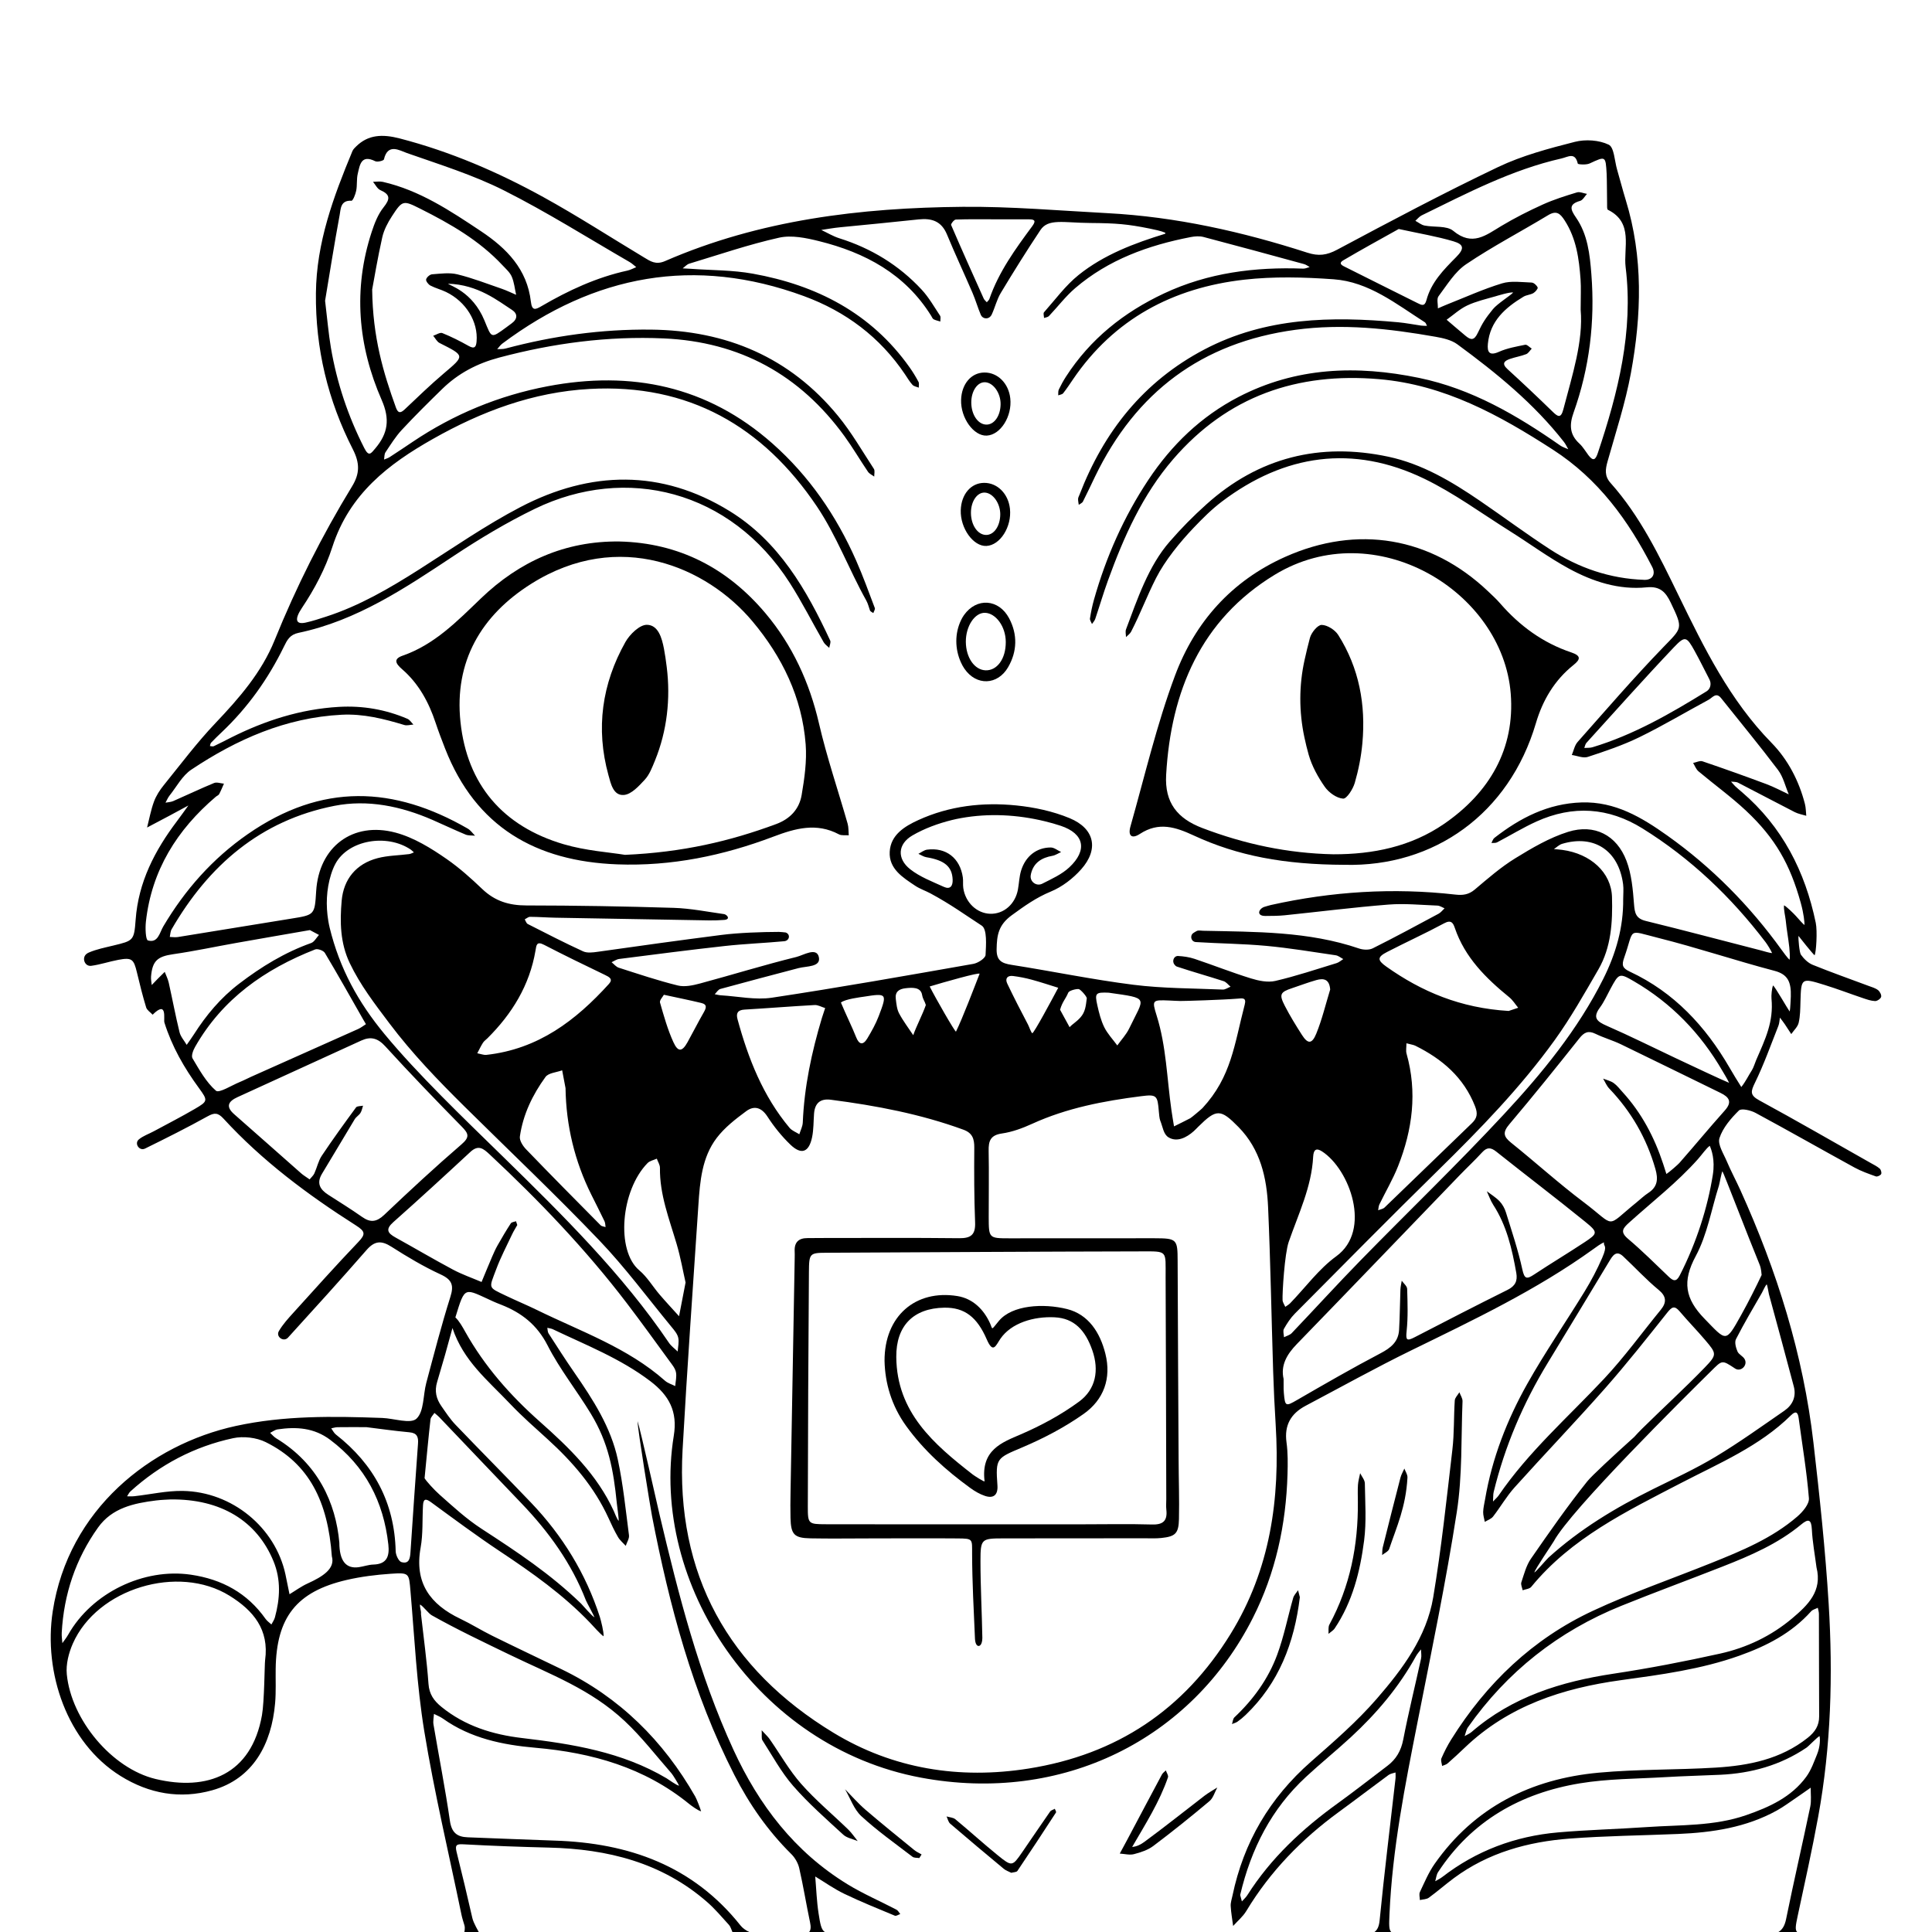 <?xml version="1.0" encoding="UTF-8"?>
<svg xmlns="http://www.w3.org/2000/svg" width="950" height="950" version="1.1" viewBox="0 0 950 950">
  <!-- Generator: Adobe Illustrator 28.6.0, SVG Export Plug-In . SVG Version: 1.2.0 Build 709)  -->
  <g>
    <g id="Camada_1">
      <g>
        <path d="M678.381,944.349c-.293,2.999-1.178,4.694-2.534,5.657h8.24c-1.185-1.189-1.073-3.6-.862-8.535,1.38-32.232,7.697-63.722,13.917-95.254,6.749-34.215,13.869-68.391,19.209-102.835,2.765-17.838,2.072-36.217,2.798-54.357.058-1.448-1.002-2.94-1.542-4.411-.789,1.336-2.178,2.633-2.269,4.016-.526,8.027-.235,16.134-1.167,24.103-2.838,24.264-5.404,48.596-9.429,72.675-3.266,19.538-15.111,35.295-27.682,49.813-9.79,11.306-21.275,21.23-32.555,31.144-20.164,17.721-32.999,39.517-38.466,65.73-.357,1.71-.975,3.453-.883,5.149.177,3.275.775,6.527,1.199,9.788,2.182-2.439,4.816-4.606,6.475-7.36,11.738-19.485,27.245-35.377,45.536-48.72,8.19-5.975,16.233-12.151,24.404-18.152.941-.691,2.278-.842,3.432-1.244 0,1.026.102,2.063-.013,3.076-2.638,23.236-5.532,46.447-7.808,69.719ZM682.154,868.339c-8.09,6.095-16.039,12.386-24.255,18.305-17.439,12.564-32.966,26.955-44.566,45.251-.717,1.131-1.778,2.045-2.679,3.06-.315-1.185-.631-2.37-.839-3.154,5.384-22.824,15.435-42.439,32.405-58.123,7.186-6.641,14.803-12.817,21.995-19.451,12.658-11.676,23.706-24.689,32.043-39.866.659-1.2,1.627-2.229,2.452-3.338.033,1.508.366,3.081.054,4.514-2.899,13.275-6.174,26.474-8.759,39.807-1.073,5.536-3.481,9.704-7.85,12.995Z"/>
        <path d="M405.563,950.006c-1.762-1.231-2.218-3.784-3.046-9.092-.938-6.008-1.127-12.134-1.653-18.207,4.743,2.866,9.299,6.12,14.271,8.509,8.141,3.911,16.537,7.297,24.882,10.768.658.274,1.759-.516,2.654-.812-.611-.73-1.076-1.739-1.856-2.147-8.034-4.2-16.426-7.803-24.134-12.525-25.901-15.866-43.533-38.886-56.071-66.183-16.989-36.988-26.976-76.157-36.295-115.551-.925-3.91-9.488-42.15-10.825-45.963.055,4.075,6.366,42.78,7.13,46.718,8.529,43.981,19.961,87.058,40.468,127.244,7.36,14.424,16.49,27.519,28.034,38.944,1.821,1.802,3.311,4.43,3.878,6.921,2.013,8.836,3.459,17.8,5.329,26.671.454,2.153.384,3.722-.461,4.703h7.693Z"/>
        <path d="M104.364,880.304c20.071-5.63,29.17-22.65,30.918-42.873.481-5.564.196-11.195.272-16.795.343-25.365,10.244-38.017,34.86-43.733,7.105-1.649,14.45-2.558,21.736-3.056,9.208-.63,8.922-.272,9.689,8.55,1.997,22.961,3.065,46.096,6.772,68.791,4.939,30.239,12.085,60.117,18.271,90.151.376,1.827.955,3.6,1.49,5.387.433,1.446-.063,3.139-.015,3.279h7.044c-.083-.327-2.548-4.272-3.144-6.898-2.47-10.876-5.068-21.724-7.763-32.546-.916-3.68.371-3.846,3.683-3.663,13.941.769,27.902,1.258,41.861,1.603,28.702.709,55.363,7.309,77.581,26.686,3.923,3.422,7.324,7.455,10.835,11.326.835.92,1.15,2.312,1.698,3.493h8.288c-1.696-.771-3.297-1.93-4.316-3.213-23.372-29.408-54.961-40.564-91.206-41.724-14.31-.458-28.614-1.113-42.922-1.629-5.305-.191-7.924-2.338-8.761-8.098-2.304-15.854-5.402-31.591-8.08-47.393-.283-1.668.141-3.455.237-5.187,1.474.762,3.068,1.357,4.405,2.311,13.611,9.71,29.454,12.941,45.483,14.334,27.802,2.417,53.531,9.677,75.558,27.595,1.047.851,4.429,3.348,5.914,3.66-.449-1.555-2.124-5.931-2.904-7.297-15.682-27.435-37.189-48.776-65.816-62.614-11.319-5.472-22.686-10.846-33.96-16.407-5.321-2.625-10.373-5.804-15.727-8.355-14.837-7.07-22.662-17.668-19.516-34.969,1.24-6.819.76-13.945,1.178-20.924.181-3.032,1.282-3.372,3.863-1.485,11.256,8.231,22.458,16.563,34.063,24.282,15.758,10.482,31.143,21.344,44.273,35.115,1.085,1.138,5.173,5.764,6.584,6.59.219-1.825-1.32-7.927-1.833-9.516-6.886-21.313-18.336-39.955-33.764-56.122-12.307-12.896-24.897-25.521-37.221-38.4-2.637-2.756-4.765-6.023-6.958-9.173-2.488-3.574-3.429-7.314-2.077-11.818,2.979-9.926,4.836-16.538,7.543-26.546,5.451,16.215,17.011,25.343,28.498,37.424,5.773,6.072,12.113,11.616,18.32,17.263,12.255,11.15,22.936,23.483,29.898,38.715,1.449,3.171,2.922,6.35,4.676,9.354.954,1.634,2.523,2.908,3.815,4.344.566-1.739,1.805-3.564,1.592-5.202-1.611-12.416-2.867-24.931-5.472-37.152-3.407-15.988-12.215-29.573-21.402-42.848-4.37-6.315-8.512-12.789-12.674-19.245-.479-.743-.421-1.833-.612-2.762.912.228,1.893.31,2.725.707,16.343,7.807,33.262,14.384,47.927,25.533,9.272,7.049,13.476,14.917,11.537,26.833-11.846,72.772,41.155,153.047,121.423,168.095,69.822,13.09,133.138-18.906,163.298-78.481,11.206-22.135,16.339-45.922,17.057-70.661.152-5.236.22-10.552-.492-15.718-1.166-8.461,2.196-14.163,9.425-17.984,17.257-9.12,34.326-18.628,51.853-27.199,30.759-15.043,61.685-29.708,89.607-49.834,1.616-1.165,3.365-2.487,5.211-3.332-.347,2.285,1.975,1.053-.839,7.565-2.486,5.751-5.439,11.334-8.709,16.671-9.302,15.184-19.461,29.873-28.175,45.379-9.95,17.706-17.299,36.593-20.741,56.789-.351,2.063-.88,4.126-.935,6.199-.043,1.613.521,3.243.815,4.865,1.376-.857,3.129-1.421,4.062-2.623,3.642-4.689,6.625-9.939,10.575-14.331,14.706-16.355,29.946-32.233,44.498-48.721,10.599-12.009,20.539-24.609,30.52-37.147,2.231-2.802,3.532-3.781,6.16-.668,4.054,4.802,8.474,9.294,12.538,14.088,5.649,6.663,5.968,7.116-.27,13.569-9.953,10.295-20.561,19.953-30.756,30.018-1.335,1.318-2.616,2.69-3.883,4.077-10.467,9.447-20.874,19.066-23.081,21.827-9.778,12.235-18.759,25.125-27.682,38.013-2.328,3.363-3.396,7.65-4.723,11.619-.37,1.105.404,2.593.653,3.905,1.431-.537,3.379-.65,4.216-1.673,19.66-24.022,46.876-37.16,73.538-51.005,18.899-9.814,38.696-18.079,54.197-33.375,2.272-2.242,3.355-1.623,3.759,1.406,1.751,13.128,3.984,26.213,5.043,39.394.231,2.873-3.078,6.733-5.725,9.016-12.36,10.661-27.276,16.806-42.215,22.803-19.436,7.803-39.3,14.68-58.252,23.517-29.578,13.79-52.402,35.639-69.679,63.271-1.848,2.955-3.446,6.096-4.832,9.294-.437,1.009.2,2.483.346,3.744.913-.41,1.989-.632,2.709-1.261,2.893-2.531,5.713-5.149,8.493-7.806,21.458-20.508,48.071-29.172,76.643-33.107,19.728-2.717,39.427-5.313,58.341-12.054,13.365-4.763,25.635-11.052,35.249-21.803.776-.868,2.179-1.175,3.291-1.743.191.992.544,1.983.548,2.976.057,16.793.03,33.586.118,50.378.024,4.621-2.06,7.738-5.626,10.575-13.251,10.543-28.94,13.648-45.117,14.65-19.191,1.189-38.51.737-57.635,2.497-33.242,3.058-61.066,16.89-80.682,44.817-2.98,4.244-5.023,9.169-7.263,13.891-.507,1.069-.03,2.606-.006,3.927,1.483-.359,3.255-.319,4.396-1.148,4.233-3.077,8.168-6.56,12.376-9.674,16.86-12.478,36.317-17.835,56.793-19.397,17.763-1.355,35.615-1.525,53.425-2.279,16.901-.716,33.418-3.188,48.498-11.514,3.35-1.85,6.44-4.177,9.621-6.326,2.38-1.608,4.715-3.283,7.07-4.928-.051,3.133.395,6.37-.235,9.382-3.853,18.431-8.123,36.777-11.868,55.229-.665,3.275-1.878,5.245-3.774,6.368h9.196c-1.084-1.093-.722-3.266.213-7.628,3.503-16.35,7.152-32.68,10.155-49.125,6.318-34.602,7.284-69.584,5.145-104.559-1.62-26.485-4.448-52.919-7.488-79.29-4.999-43.36-17.971-84.516-35.923-124.178-2.16-4.774-4.66-9.399-6.699-14.221-1.583-3.743-4.589-8.303-3.582-11.4,1.648-5.067,5.619-9.67,9.533-13.536,1.22-1.205,5.812-.13,8.187,1.149,16.307,8.787,32.402,17.967,48.648,26.869,3.32,1.819,6.955,3.099,10.536,4.374.69.246,2.228-.467,2.593-1.153.333-.626-.101-2.153-.715-2.688-1.293-1.127-2.907-1.899-4.423-2.756-18.239-10.313-36.392-20.788-54.794-30.803-4.729-2.574-4.184-4.426-2.096-8.7,4.415-9.039,7.787-18.59,11.505-27.964.493-1.243.512-2.674.75-4.018.801,1.078,1.638,2.132,2.394,3.241,1.09,1.599,2.123,3.238,3.179,4.859,1.26-1.838,3.161-3.526,3.636-5.548.786-3.353.785-6.917.887-10.4.342-11.688.333-11.785,11.837-8.219,6.338,1.964,12.545,4.348,18.837,6.467,1.96.66,3.991,1.391,6.013,1.466,1.028.038,2.746-1.142,2.986-2.072.245-.952-.65-2.649-1.561-3.34-1.343-1.018-3.122-1.489-4.751-2.099-9.132-3.418-18.338-6.65-27.367-10.319-2.261-.919-4.324-2.953-5.772-4.979-.733-1.025-1.327-7.602-1.197-9.244.807,1.107,6.93,8.722,7.913,9.541.815-1.361,1.426-11.886.589-15.938-5.236-25.344-16.502-47.359-36.443-64.424-1.064-.91-2.151-1.796-3.164-2.76-.738-.702-1.37-1.516-2.05-2.279,1.156.16,2.464.023,3.444.525,9.319,4.778,18.558,9.713,27.884,14.476,1.74.888,3.768,1.213,5.663,1.797-.208-1.934-.183-3.927-.661-5.792-2.926-11.41-8.396-21.877-16.432-30.083-20.492-20.927-33.09-46.542-45.648-72.342-9.484-19.484-18.89-39.068-33.509-55.446-3.019-3.382-2.567-6.663-1.454-10.61,4.066-14.417,8.77-28.747,11.471-43.435,5.227-28.419,6.115-56.951-2.54-85.08-1.526-4.962-2.807-9.998-4.262-14.983-1.245-4.265-1.413-10.916-4.125-12.224-4.744-2.288-11.438-2.715-16.667-1.38-12.806,3.268-25.844,6.723-37.705,12.377-26.76,12.756-52.979,26.672-79.137,40.643-5.143,2.747-9.148,3.253-14.637,1.482-31.979-10.317-64.608-17.66-98.286-19.438-23.731-1.253-47.486-3.337-71.213-3.123-50.223.453-99.694,6.375-146.352,26.676-4.604,2.003-7.216.091-10.406-1.826-16.469-9.896-32.622-20.362-49.438-29.627-22.357-12.319-45.659-22.364-70.594-28.838-8.678-2.253-15.549-1.828-21.377,3.84-.516.502-1.528,1.437-1.912,2.361-9.317,22.447-17.722,44.95-17.96,69.938-.26,27.217,5.901,52.676,18.128,76.631,3.513,6.882,3.493,12-.36,18.313-14.757,24.176-27.451,49.4-38.093,75.684-6.4,15.806-17.406,28.432-29.062,40.7-9.114,9.592-17.111,20.255-25.451,30.567-1.953,2.414-3.727,5.169-4.792,8.058-1.512,4.102-2.292,8.475-3.385,12.732,3.738-1.975,7.483-3.939,11.213-5.929,3.036-1.619,6.055-3.269,9.082-4.905-1.863,2.567-3.684,5.166-5.595,7.696-10.916,14.447-18.993,29.99-20.332,48.54-.744,10.305-1.179,10.236-10.967,12.629-4.065.994-8.249,1.799-12.054,3.443-.351.152-.683.347-1.001.574-2.653,1.9-1.086,6.347,2.154,5.957.021-.003.041-.005.062-.008,4.476-.602,8.823-2.099,13.278-2.933,6.645-1.243,7.586-.437,9.168,6.198,1.374,5.761,2.804,11.518,4.529,17.179.425,1.394,2.093,2.408,3.19,3.597,7.402-7.368,5.292,2.253,5.785,3.832,3.705,11.844,9.738,22.328,17.002,32.266,4.481,6.13,4.389,6.472-2.04,10.227-6.623,3.869-13.461,7.372-20.216,11.015-2.452,1.322-5.221,2.243-7.309,3.989-.016.013-.031.026-.046.039-2.266,1.945.234,5.721,2.965,4.514.068-.03.135-.061.201-.094,10.329-5.086,20.641-10.233,30.702-15.823,3.411-1.895,5.119-1.792,7.836,1.168,19.05,20.755,41.464,37.456,65.115,52.5,4.611,2.933,4.799,4.312,1.129,8.152-10.862,11.365-21.346,23.092-31.901,34.748-2.578,2.847-5.227,5.749-7.14,9.035-.012.021-.024.041-.035.062-1.534,2.713,2.289,5.459,4.455,3.217.056-.059.112-.118.167-.178,12.943-14.21,25.86-28.448,38.494-42.932,3.994-4.579,7.287-4.818,12.303-1.615,7.782,4.969,15.746,9.718,24.13,13.584,5.754,2.654,6.576,5.447,4.799,11.074-4.404,13.946-8.047,28.137-11.838,42.271-1.612,6.012-1.039,14.036-4.81,17.585-2.921,2.749-11.049-.137-16.869-.347-24.123-.867-48.143-1.265-72.025,3.952-41.78,9.126-82.294,40.947-89.982,91.156-4.597,30.024,6.961,64.484,33.311,80.919,14.09,8.788,29.335,11.475,45.14,7.042ZM206.533,788.955c1.678.934,4.118,4.383,5.79,5.327,12.12,6.842,25.711,13.29,38.214,19.338,20.478,9.906,39.855,16.94,56.679,32.688,8.373,7.837,15.435,17.077,23.028,25.736.616.702,3.306,5.079,3.667,6.005-1.217-.108-5.219-3.078-6.168-3.64-21.938-12.992-46.317-16.869-71.101-19.796-14.329-1.692-28.021-5.901-39.578-15.314-3.697-3.012-6.004-6.192-6.37-11.323-.82-11.489-2.419-22.921-3.688-34.272.16-1.855-.623-3.03-.474-4.75ZM888.153,873.698c-7.334,10.011-18.163,14.9-29.522,18.842-15.821,5.49-32.385,4.728-48.713,5.861-14.627,1.016-29.307,1.35-43.907,2.635-20.967,1.847-40.063,8.966-56.829,21.928-1.056.817-2.301,1.39-3.457,2.077.451-1.501.576-3.213,1.399-4.47,16.527-25.251,40.661-38.865,69.738-43.675,13.707-2.267,27.808-2.205,41.741-3.035,9.066-.54,18.152-.752,27.226-1.171,15.304-.707,29.596-4.661,42.421-13.308,1.124-.757,5.221-5.109,6.442-5.722.354,1.237.38,5.19-1.278,9.159-1.288,3.081-2.717,7.407-5.26,10.879ZM890.92,752.008c.312,6.256,1.485,12.469,2.286,18.701,2.942,11.692-4.263,18.573-11.921,25.034-10.338,8.722-22.394,14.459-35.46,17.361-17.374,3.86-34.893,7.236-52.489,9.89-25.678,3.872-49.684,11.292-69.732,28.65-.984.852-2.271,1.353-3.417,2.018.533-1.454.779-3.109,1.64-4.332,19.242-27.339,44.461-47.222,75.417-59.723,16.513-6.668,33.238-12.81,49.814-19.324,13.683-5.376,27.175-11.158,38.649-20.687,3.42-2.841,4.96-2.631,5.212,2.412ZM269.243,661.539c5.996,11.753,14.402,22.251,21.276,33.588,8.673,14.305,11.123,27.506,12.779,44.021.136,1.36,1.008,7.316.92,8.699-.913-.948-1.841-3.593-2.356-4.722-8.208-17.998-22.04-31.313-36.492-44.14-14.484-12.855-27.147-27.208-36.66-44.221-1.204-2.154-2.893-5.212-4.796-6.975,4.894-15.915,4.207-14.337,18.702-7.798,1.268.572,2.569,1.075,3.865,1.585,9.976,3.928,17.594,9.832,22.762,19.962ZM333.235,664.569c-1.441-1.411-3.172-2.625-4.279-4.262-22.817-33.748-52.435-63.01-81.469-91.404-19.906-19.467-42.018-40.595-58.424-60.444-12.94-15.655-22.006-32.098-26.943-52.221-.272-1.107-.492-2.228-.686-3.396-1.268-7.603-.965-15.446,1.325-22.806.564-1.814,1.259-3.607,2.163-5.287,6.351-11.795,25.387-14.929,37.101-6.958.548.373.996.891,1.491,1.342-.773.288-1.526.735-2.324.837-5.155.663-10.468.685-15.452,1.98-10.618,2.76-16.801,10.363-17.731,20.944-.906,10.321-.759,20.774,3.97,30.671,5.159,10.797,12.272,20.022,19.44,29.545,11.22,14.906,23.986,28.127,37.139,41.134,22.071,21.827,44.627,43.188,66.074,65.611,12.756,13.336,23.799,28.313,35.56,42.594,1.321,1.605,2.853,3.359,3.3,5.275.501,2.145-.122,4.552-.255,6.845ZM239.022,518.719c-1.022.111-2.694-.487-4.337-.808.918-1.726,1.749-3.507,2.791-5.154.543-.859,1.465-1.476,2.205-2.212,12.116-12.045,20.723-26.029,23.631-43.105.461-2.704.508-4.787,4.295-2.82,9.856,5.119,19.864,9.948,29.871,14.77,2.123,1.023,4.103,2.046,1.959,4.409-16.245,17.908-34.7,32.116-60.416,34.92ZM297.775,603.37c-.824-.282-1.887-.326-2.436-.88-12.278-12.397-24.558-24.794-36.661-37.36-1.571-1.631-3.32-4.351-3.044-6.289,1.545-10.823,6.247-20.543,12.601-29.281,1.463-2.011,5.395-2.227,8.191-3.269.552,2.919,1.104,5.838,1.656,8.757.279,18.425,4.481,35.896,12.659,52.351,2.172,4.371,4.401,8.714,6.509,13.116.403.842.361,1.898.524,2.855ZM324.363,636.588c-3.393-3.961-6.116-8.667-10.04-11.967-11.515-9.683-9.095-39.255,4.095-52.716,1.103-1.125,3.011-1.461,4.545-2.164.54,1.51,1.566,3.027,1.545,4.53-.18,13.161,4.592,25.177,8.227,37.489,1.932,6.543,3.109,13.309,4.375,18.867-1.265,6.543-2.236,11.564-3.207,16.584-3.187-3.535-6.445-7.009-9.54-10.622ZM326.44,489.144c6.941,1.509,12.712,2.666,18.43,4.045,3.043.734,2.377,2.526,1.147,4.663-2.771,4.814-5.262,9.789-7.962,14.646-2.605,4.685-4.645,4.95-6.91-.001-2.846-6.22-4.714-12.915-6.607-19.518-.32-1.117,1.358-2.806,1.903-3.835ZM605.164,803.345c-23.006,37.378-55.956,59.363-99.34,66.276-34.172,5.445-66.785.127-95.944-17.56-51.752-31.39-77.67-77.917-74.24-139.223,2.246-40.142,5.101-80.251,7.776-120.368.771-11.557,1.726-23.342,8.983-32.903,3.895-5.131,9.278-9.301,14.525-13.181,3.871-2.862,7.496-1.91,10.456,2.672,3.2,4.952,7,9.67,11.244,13.757,5.426,5.226,9.173,3.824,10.708-3.689.763-3.736.663-7.648.947-11.481.383-5.161,3-7.562,8.285-6.879,22.179,2.867,44.055,7.008,65.154,14.719,4.48,1.637,5.39,4.53,5.354,8.85-.101,12.245-.076,24.503.405,36.736.238,6.048-2.003,7.843-7.858,7.778-22.396-.252-44.796-.104-67.195-.101-2.449 0-4.899.055-7.348.046-4.304-.016-6.518,1.991-6.325,6.409.046,1.048.04,2.1.021,3.149-.683,38.48-1.377,76.961-2.05,115.441-.073,4.199-.122,8.402-.018,12.599.202,8.13,1.78,9.885,9.793,10.04,9.796.189,19.598.036,29.397.029,14.349-.009,28.699-.114,43.047.011,7.636.067,7.037.248,7.061,7.616.046,13.957.81,27.914,1.416,41.864.05,1.156.496,3.429,1.786,3.397,1.468-.037,1.857-2.652,1.835-3.962-.216-12.584-.924-25.165-.921-37.747.003-10.986.449-11.165,11.269-11.189,23.098-.051,46.197-.032,69.296-.052,2.799-.002,5.621.152,8.393-.143,6.859-.73,8.477-2.203,8.641-9.291.227-9.791-.139-19.595-.174-29.394-.044-12.246-.455-77.334-.481-97.632-.014-10.617-.409-11.053-11.41-11.07-23.798-.036-47.596.053-71.395.031-10.025-.009-10.06-.078-10.087-10.456-.028-10.849.182-21.702-.034-32.547-.097-4.879.887-7.735,6.531-8.547,5.085-.732,10.145-2.608,14.861-4.76,17.071-7.789,35.199-11.232,53.605-13.574,7.629-.97,8.054-.406,8.686,7.512.083,1.046.292,3.502.662,4.418,1.358,3.357,1.573,6.777,4.123,8.319,4.094,2.475,8.765.185,12.387-3.051.782-.698,1.494-1.475,2.24-2.213,8.933-8.834,10.926-8.81,19.772.197,10.759,10.954,13.902,24.91,14.54,39.415,1.184,26.913,1.646,53.858,2.491,80.787.274,8.737.703,17.473,1.239,26.199,2.23,36.322-2.598,71.038-22.114,102.744ZM366.087,496.436c11.502-.676,22.99-1.609,34.494-2.242,1.632-.09,3.326.932,5.163,1.491-.751,2.277-1.214,3.58-1.611,4.904-5.03,16.776-8.666,33.798-9.391,51.372-.08,1.945-1.108,3.852-1.696,5.776-1.622-1.037-3.63-1.751-4.808-3.159-13.062-15.606-20.308-34.037-25.58-53.395-.799-2.933.041-4.548,3.429-4.747ZM413.498,492.977c2.033-1.734,9.879-2.666,11.242-2.881,11.402-1.797,11.609-1.644,7.357,9.513-1.46,3.83-3.501,7.48-5.621,11.005-2.082,3.46-4.047,3.14-5.536-.698-1.73-4.459-5.095-11.287-7.442-16.939ZM445.322,485.929c2.988-.323,7.385-.726,8.08,3.216.418,2.37,1.249,2.915,1.852,5.044-1.519,4.466-4.758,10.601-6.196,14.83-2.354-3.556-4.969-6.973-6.958-10.723-1.097-2.068-1.317-4.672-1.619-7.073-.442-3.508,1.513-4.934,4.842-5.294ZM573.154,628.064c.166,36.343.225,72.686.325,109.03.005,1.747-.162,3.513.031,5.239.595,5.327-1.435,7.453-7.019,7.291-11.522-.335-23.061-.092-34.594-.09-15.376.002-30.752 0-46.128 0-26.559-.007-53.118.04-79.676-.034-8.64-.024-8.892-.169-8.874-8.746.08-38.439.25-76.878.543-115.315.071-9.274.344-9.391,8.989-9.437,51.365-.273,102.73-.564,154.095-.669,13.613-.028,12.248-.644,12.309,12.733ZM457.15,485.067c6.531-1.976,24.911-7.219,24.52-6.214-2.639,6.789-8.376,21.859-11.59,28.396-.285.579-10.34-16.932-12.93-22.182ZM455.536,421.517c8.938,1.486,12.647,4.612,12.9,10.997.127,3.194-1.23,4.983-4.329,3.571-5.677-2.587-11.747-4.871-16.559-8.669-6.584-5.196-6.139-12.399,1.11-16.618,5.952-3.464,12.719-5.918,19.432-7.58,1.481-.367,2.975-.677,4.495-.95,13.665-2.453,27.698-1.709,41.189,1.567,2.622.636,5.246,1.364,7.826,2.228,11.683,3.913,13.15,12.068,4.196,20.429-3.707,3.462-8.663,5.682-13.276,8.024-.015.008-.03.015-.046.023-2.829,1.429-6.113-.973-5.654-4.109.048-.33.103-.627.164-.879,1.327-5.425,5.288-7.806,10.513-8.737,1.488-.265,2.853-1.221,4.274-1.86-1.7-.783-3.401-2.233-5.101-2.232-6.945.008-12.4,4.283-14.578,11.377-.911,2.967-.987,6.183-1.546,9.266-1.31,7.224-6.993,12.161-13.67,11.953-6.548-.204-12.194-5.557-13.208-12.654-.246-1.721.02-3.514-.224-5.235-1.343-9.46-8.245-14.865-17.58-13.637-1.487.196-2.848,1.34-4.268,2.045,1.311.576,2.571,1.453,3.94,1.68ZM498.129,479.916c3.073.386,6.143.989,9.133,1.798,4.4,1.19,8.728,2.647,13.087,3.99-3.533,6.636-11.813,22.086-12.757,22.368-.718-.582-1.532-3.181-2.087-4.231-3.527-6.671-6.971-13.391-10.221-20.201-1.206-2.526.113-4.067,2.846-3.724ZM521.254,496.505c1.195-4.099,2.574-4.973,4.041-8.434.401-.945,3.707-1.859,5.115-1.733.825.074,4.094,3.689,3.977,4.589-.486,3.734-.68,6.682-3.199,9.451-2.047,2.25-3.797,3.11-5.241,4.712-1.091-2.054-3.649-6.62-4.693-8.584ZM545.139,488.125c20.339,2.905,17.63,1.917,10.114,17.575-1.453,3.028-3.882,5.587-5.861,8.362-2.174-2.962-4.791-5.704-6.399-8.946-1.669-3.366-2.599-7.163-3.429-10.866-1.332-5.942-.81-6.384,5.575-6.126ZM575.08,491.979c1.747.074,3.492.194,5.239.227,2.098.04,20.953-.558,28.259-1.153,2.223-.181,4.414-.657,3.485,2.895-5.14,19.671-6.513,35.493-20.781,50.92-.475.513-5.399,4.667-5.987,4.977-2.639,1.392-5.332,2.684-8.005,4.012-.441-2.665-.898-5.311-1.281-7.998-2.22-15.586-2.507-31.282-7.242-46.413-2.427-7.754-2.195-7.827,6.312-7.466ZM633.68,610.684c4.769-13.759,11.26-27.019,12.024-41.891.186-3.624,1.603-4.412,4.369-2.624,13.57,8.776,24.605,38.785,6.996,51.567-8.599,6.242-15.143,15.313-22.648,23.072-.689.713-1.611,1.2-2.425,1.792-.465-1.106-1.274-2.195-1.331-3.321-.176-3.475,1.01-22.807,3.016-28.594ZM635.438,485.859c3.952-1.311,7.848-2.818,11.853-3.939,3.547-.993,6.395-.502,6.78,4.644-2.225,7.252-3.977,14.698-6.831,21.694-2.126,5.211-4.163,5.146-7.034.658-2.995-4.683-5.927-9.435-8.464-14.374-2.882-5.612-2.241-6.714,3.695-8.684ZM687.472,573.405c7.084-17.947,9.51-36.357,4.153-55.316-.404-1.431-.053-3.075-.053-5.088,2.379.638,3.459.748,4.369,1.199,13.204,6.552,23.805,15.561,29.376,29.795,1.4,3.576,1.053,5.786-1.538,8.279-14.344,13.805-28.609,27.692-42.963,41.487-.771.741-2.093.908-3.159,1.343.197-.966.205-2.024.622-2.883,3.047-6.283,6.637-12.344,9.192-18.816ZM682.109,468.071c9.299-4.799,18.844-9.13,28.051-14.093,3.474-1.872,4.398-.046,5.207,2.326,4.948,14.512,15.292,24.714,26.783,34.079,1.718,1.4,2.93,3.42,4.376,5.153-2.225.745-4.449,1.489-4.696,1.572-23.685-1.426-42.726-9.474-60.127-21.792-4.55-3.221-4.492-4.716.407-7.244ZM707.204,575.404c20.491-20.104,40.477-40.665,57.277-63.981,7.933-11.01,14.644-22.935,21.46-34.706,6.354-10.972,7.044-23.35,6.708-35.594-.333-12.126-10.524-21.324-24.404-23.21-1.376-.187-2.765-.278-4.148-.414,1.343-.879,2.573-2.14,4.047-2.578,15.729-4.675,27.763,3.293,29.962,19.832.32,2.406.044,4.891.044,7.34.154,13.914-3.589,26.844-9.785,39.218-12.503,24.967-30.06,46.357-48.828,66.566-22.811,24.562-47.025,47.817-70.46,71.806-11.487,11.759-22.558,23.924-33.9,35.825-.944.99-2.525,1.372-3.81,2.036-.049-1.387-.627-3.073-.045-4.103,1.516-2.68,3.248-5.363,5.407-7.536,23.417-23.575,46.756-47.231,70.474-70.5ZM779.09,610.87c-8.154,5.393-16.552,10.417-24.705,15.811-3.671,2.429-4.782,2.327-5.841-2.553-2.056-9.477-5.193-18.727-8.066-28.015-.605-1.955-1.703-3.947-3.103-5.418-1.819-1.911-4.169-3.318-6.29-4.942,1.04,2.234,1.833,4.629,3.162,6.676,6.63,10.217,9.259,21.744,11.341,33.486.703,3.967-.538,6.466-4.327,8.349-15.309,7.607-30.505,15.444-45.691,23.298-3.949,2.042-4.374,1.327-3.91-3.043.729-6.854.47-13.833.264-20.748-.041-1.369-1.732-2.688-2.662-4.03-.225,1.449-.596,2.893-.651,4.349-.252,6.609-.271,13.229-.656,19.829-.342,5.872-4.06,8.856-9.147,11.523-13.881,7.279-27.468,15.131-41.045,22.976-5.548,3.206-5.895,3.204-6.474-3.44-.061-.697-.107-1.397-.116-2.096-.018-1.399-.005-2.798-.005-4.813-1.535-6.666,1.563-12.078,6.503-17.169,26.774-27.598,53.389-55.349,80.075-83.031,3.64-3.776,7.49-7.356,11.026-11.225,2.396-2.622,4.278-2.521,7.016-.338,14.477,11.537,29.234,22.726,43.604,34.391,6.514,5.288,6.304,5.802-.304,10.173ZM816.65,644.027c-9.27,11.333-17.898,23.263-27.883,33.923-17.647,18.84-37.206,35.92-51.888,57.441-.57.835-1.387,1.501-2.734,2.93.134-2.125.023-3.466.326-4.705,5.512-22.536,14.499-43.617,26.562-63.419,10.151-16.663,20.235-33.368,30.315-50.074,1.561-2.587,3.344-5.573,6.733-2.407,5.864,5.477,11.347,11.474,17.54,16.576,3.768,3.104,4.004,6.096,1.028,9.735ZM820.488,627.735c-6.559-6.27-12.994-12.7-19.914-18.55-4.042-3.417-2.639-5.176.473-7.987,11.391-10.289,23.659-19.745,33.853-31.223,2.027-2.282,4.186-5.47,5.83-6.546.808,1.888,2.685,6.769,1.497,14.255-2.521,15.893-7.93,33.165-16.278,49.467-1.731,3.38-3.266,2.684-5.462.585ZM868.729,631.539c.45.858.841,3.968,1.089,4.881,4.117,15.112,8.245,30.221,12.233,45.366,1.305,4.955-.603,9.095-4.651,11.891-11.165,7.711-22.215,15.646-33.827,22.634-9.837,5.919-20.34,10.752-30.648,15.866-18.542,9.198-36.153,19.776-51.547,33.769-.996.906-5.753,6.552-6.896,7.295.212-1.552,8.856-14.098,9.554-15.386,8.4-15.504,64.478-70.959,77.135-83.459,5.77-5.699,5.374-5.835,12.027-1.458.016.01.032.021.048.031,2.762,1.747,6.189-1.592,4.704-4.503-.028-.054-.056-.108-.085-.161-.8-1.466-2.889-2.289-3.517-3.773-.778-1.837-1.524-4.519-.742-6.046,3.972-7.753,8.418-15.265,12.776-22.816.44-.762,1.63-3.527,2.347-4.13ZM846.933,575.939c.511.422,12.671,32.258,18.24,45.752.379.918.814,2.139,1.055,5.241-2.633,5.563-6.259,12.88-10.121,19.795-7.661,13.715-7.13,12.854-17.929,1.763-9.653-9.914-11.054-18.398-4.358-30.835,5.667-10.525,7.698-23.003,11.389-34.601.343-1.078,1.183-6.099,1.723-7.115ZM848.144,546.013c-8.594,9.639-13.858,16.161-22.383,25.863-.631.718-4.783,4.391-6.361,5.401-.603-1.886-1.082-3.423-1.586-4.951-4.31-13.085-10.591-25.059-19.946-35.292-1.415-1.547-2.711-3.292-4.391-4.481-1.498-1.061-3.45-1.479-5.202-2.181.99,1.638,1.718,3.527,3.01,4.876,10.837,11.323,18.386,24.448,22.704,39.548,1.422,4.974,1.112,8.797-3.491,11.789-2.036,1.323-3.81,3.048-5.707,4.585-15.851,12.845-9.715,12.28-26.12-.076-12.261-9.235-23.662-19.604-35.651-29.212-3.863-3.096-4.131-5.184-.8-9.118,11.729-13.854,23.106-28.012,34.4-42.226,2.364-2.975,4.387-3.905,7.916-2.191,4.067,1.975,8.49,3.217,12.564,5.181,16.327,7.873,32.564,15.932,48.867,23.854,4.283,2.081,5.938,4.412,2.177,8.63ZM824.131,520.388c-11.336-5.337-22.545-10.962-34.024-15.97-4.811-2.099-7.15-3.91-3.403-8.979,2.049-2.772,3.469-6.016,5.12-9.076,4.214-7.812,4.357-8.067,11.582-3.862,18.486,10.758,32.871,25.662,43.579,44.143.513.886,2.366,3.885,3.254,5.802-2.841-1.079-19.181-8.797-26.108-12.058ZM880.576,490.05c-.084.305-.143,5.759-.575,7.318-1.008-1.329-7.105-12.059-8.15-12.803-.648,1.397-.907,5.102-.78,6.425,1.105,11.501-3.024,19.87-7.511,30.222-.554,1.277-1.32,3.785-2.062,4.937-1.791,2.784-3.173,5.777-5.268,8.352-1.671-2.568-4.256-6.88-5.792-9.526-11.834-20.388-27.303-37.06-48.948-47.17-3.831-1.789-4.152-3.233-2.807-7.034,5.136-14.522,1.082-13.502,16.608-9.612,19.237,4.821,38.086,11.173,57.273,16.217,6.615,1.739,8.227,5.554,8.011,12.674ZM833.325,320.166c2.356,4.273,4.523,8.649,6.758,12.988.188.366.371.734.555,1.114.959,1.977.415,4.472-1.446,5.64-.011.007-.022.014-.033.021-17.807,10.993-35.903,21.416-56.108,27.507-1.263.381-2.683.239-4.03.341.341-.844.479-1.872,1.053-2.505,14.275-15.721,28.397-31.591,43.013-46.99,5.519-5.815,6.273-5.308,10.238,1.884ZM699.062,105.906c22.262-10.889,44.255-22.44,68.706-27.978,3.273-.741,6.732-3.33,8.053,2.518.099.437,4.13.716,5.811-.061,7.903-3.653,7.871-3.796,8.388,5.075.142,2.438.17,12.235.22,14.682.021,1.037-.123,2.758.38,3.006,12.787,6.297,7.564,18.743,8.736,28.235,3.892,31.503-3.713,61.671-13.661,91.327-1.091,3.253-2.186,4.36-4.625,1.137-1.476-1.95-2.724-4.152-4.498-5.78-4.819-4.423-4.925-9.26-2.825-15.141,7.86-22.017,10.583-44.766,8.763-68.065-.765-9.79-1.794-19.584-7.58-27.92-2.745-3.954-3.688-6.531,2.063-8.173,1.337-.382,2.25-2.247,3.359-3.429-1.667-.278-3.519-1.165-4.968-.725-5.658,1.72-11.352,3.5-16.727,5.933-6.974,3.156-13.849,6.635-20.415,10.563-7.604,4.548-14.272,10.183-23.642,2.407-3.214-2.667-9.387-1.666-14.152-2.623-1.587-.319-2.996-1.521-4.487-2.319,1.027-.903,1.915-2.088,3.1-2.667ZM749.959,169.527c-4.378.883-8.898,1.681-12.932,3.483-4.844,2.164-5.769-.069-5.414-3.916,1.039-11.263,8.592-17.8,17.485-23.188,1.455-.881,3.406-.93,4.889-1.78.981-.562,2.344-2.215,2.107-2.769-.459-1.073-1.903-2.384-2.978-2.421-4.858-.166-10.048-.967-14.53.396-9.223,2.805-18.072,6.839-27.068,10.385-1.507.594-2.98,1.276-4.468,1.917.055-2.025-.689-4.654.305-5.972,4.181-5.545,8.01-11.988,13.565-15.735,12.945-8.733,26.877-15.991,40.264-24.087,4.148-2.509,5.95-.917,8.205,2.575,5.729,8.871,7.055,18.82,7.796,28.938.305,4.171.051,8.383.051,14.951,1.35,15.435-4.104,32.105-8.508,48.967-1.216,4.656-2.733,3.643-5.373,1.069-7.241-7.061-14.603-14.003-22.073-20.821-3.011-2.748-1.609-4.057,1.202-5.033,2.616-.908,5.405-1.341,7.975-2.348,1.094-.429,1.825-1.786,2.721-2.721-1.082-.671-2.311-2.073-3.221-1.89ZM726.691,163.629c-1.816,3.867-3.412,3.698-6.069,1.485-3.121-2.599-6.193-5.256-9.287-7.889,3.354-2.385,6.462-5.293,10.127-7.018,4.353-2.049,9.168-3.144,13.829-4.488.775-.223,7.257-2.249,8.763-1.869-1.569,1.657-7.795,5.517-9.954,8.174-3.485,4.289-5.083,6.651-7.409,11.605ZM660.549,127.985c8.972-5.282,18.104-10.293,27.199-15.365.013-.007.027-.012.041-.019,10.249,2.242,18.743,3.634,26.927,6.064,5.271,1.565,5.339,3.681,1.313,7.746-6.136,6.195-12.293,12.406-14.616,21.159-.879,3.312-2.412,2.46-4.445,1.442-11.779-5.897-23.592-11.725-35.352-17.659-1.258-.635-3.924-1.685-1.066-3.367ZM469.977,107.962c6.272-.233,12.557-.126,18.838-.126v.018c5.584,0,11.167.006,16.75-.003,2.477-.004,4.37.182,2.06,3.304-8.287,11.206-16.498,22.465-21.122,35.84-.213.616-.838,1.088-1.272,1.628-.516-.6-1.211-1.12-1.522-1.813-5.413-12.029-10.818-24.063-16.026-36.181-.219-.51,1.452-2.637,2.292-2.668ZM162.706,170.938c-1.165-6.862-1.732-13.825-2.853-23.059,2.118-12.677,4.447-27.458,7.165-42.168.543-2.937.367-7.318,5.794-6.998.712.042,1.99-3.146,2.346-4.968.532-2.719.119-5.638.757-8.318,1.021-4.288,1.614-9.627,8.591-6.16,1.08.537,4.133-.249,4.279-.881,1.871-8.135,7.696-4.404,11.301-3.137,16.085,5.653,32.553,10.752,47.71,18.381,21.149,10.644,41.258,23.355,61.792,35.216,1.179.681,2.181,1.666,3.265,2.51-1.436.577-2.825,1.371-4.316,1.696-15.145,3.303-28.996,9.73-42.282,17.49-2.995,1.749-4.674,2.413-5.208-2.209-1.841-15.93-11.813-26.161-24.505-34.619-15.125-10.08-30.206-20.136-48.274-24.283-1.538-.353-3.23-.035-4.851-.029,1.179,1.394,2.086,3.404,3.587,4.069,4.994,2.21,4.897,4.367,1.599,8.484-2.726,3.403-4.439,7.829-5.825,12.057-9.234,28.179-6.787,55.971,4.92,82.71,4.133,9.439,3.063,16.364-3.1,23.694-2.209,2.626-3.222,4.331-5.475-.092-7.975-15.658-13.484-32.1-16.418-49.385ZM216.155,168.663c12.554,6.341,12.458,6.148,2.109,14.922-6.643,5.633-12.914,11.71-19.246,17.7-2.104,1.991-3.317,1.936-4.335-.885-6.172-17.103-11.396-34.408-11.679-58.049.978-5.193,2.671-15.481,4.957-25.635.819-3.636,2.686-7.199,4.742-10.361,5.212-8.02,5.565-7.932,14.078-3.66,14.711,7.382,28.894,15.522,40.285,27.715,1.653,1.769,3.645,3.48,4.566,5.612,1.198,2.772,1.481,5.94,2.158,8.937-2.361-1.001-4.672-2.143-7.091-2.975-7.223-2.484-14.384-5.273-21.779-7.085-3.932-.963-8.311-.325-12.46-.022-1.092.08-2.673,1.458-2.924,2.505-.198.825,1.076,2.489,2.094,3.023,2.446,1.282,5.205,1.957,7.698,3.164,9.812,4.749,15.85,14.647,15.01,24.345-.229,2.652-.955,3.846-3.88,2.197-4.187-2.361-8.509-4.54-12.96-6.333-1.134-.457-2.973.836-4.488,1.324,1.035,1.212,1.83,2.899,3.143,3.562ZM220.347,139.517c14.75.396,24.773,8.623,31.351,12.83,2.91,1.861,2.91,4.503-.134,6.679-.846.605-1.665,1.246-2.505,1.859-7.819,5.714-7.223,5.48-10.851-3.309-5.938-14.385-17.385-17.228-17.861-18.059ZM72.747,462.436c-1.152-.329-1.357-6.083-1.007-9.23,2.809-25.272,15.314-45.21,34.379-61.431.532-.453,1.338-.724,1.637-1.283.888-1.662,1.587-3.426,2.36-5.15-1.638-.139-3.52-.873-4.871-.316-6.758,2.785-13.36,5.946-20.06,8.876-1.162.508-2.533.536-3.807.785.656-1.174,1.166-2.464,1.993-3.501,3.471-4.352,6.267-9.783,10.698-12.738,22.368-14.919,46.448-25.569,73.869-26.996,10.714-.558,20.788,1.993,30.862,5.039,1.349.408,2.981-.12,4.482-.214-.964-.961-1.757-2.322-2.92-2.821-10.771-4.617-22.071-6.548-33.75-5.872-18.787,1.089-36.316,6.72-53.039,15.117-2.812,1.412-5.598,2.879-8.446,4.215-.509.239-1.261-.038-1.9-.077.18-.554.204-1.257.567-1.637,1.685-1.767,3.437-3.472,5.212-5.15,12.841-12.142,22.907-26.31,30.634-42.156,1.556-3.19,2.907-5.833,7.089-6.707,28.744-6.011,52.519-22.039,76.473-37.911,12.773-8.463,26.035-16.422,39.808-23.097,44.843-21.734,96.201-9.147,125.383,36.513,6.011,9.405,11.055,19.426,16.63,29.114.622,1.081,1.804,1.841,2.727,2.749.179-1.216.893-2.681.46-3.613-11.608-24.98-25.236-48.713-49.42-63.621-33.617-20.722-68.512-19.906-102.816-2.025-17.303,9.019-33.449,20.284-49.967,30.773-14.49,9.202-29.237,17.82-45.671,23.14-3.324,1.076-6.657,2.184-10.063,2.928-4.95,1.081-5.525-1.674-1.825-7.2,6.256-9.343,11.528-19.327,14.985-30.027,8.452-26.157,27.696-40.784,49.419-53.074,23.993-13.574,49.244-23.049,77.106-24.59,48.625-2.688,85.179,18.375,111.708,57.759,9.671,14.357,15.818,31.097,24.281,46.249.848,1.518,1.241,3.21,1.812,4.852.213.613,1.08.91,1.668,1.342.267-.833.977-1.833.735-2.472-2.971-7.84-5.822-15.742-9.205-23.407-9.716-22.015-23.062-41.511-41.171-57.528-32.001-28.305-69.442-35.931-110.519-28.116-23.895,4.546-46.107,13.717-66.374,27.342-3.767,2.532-7.538,5.059-11.348,7.526-.813.527-1.8.784-2.707,1.165.217-1.202.089-2.634.711-3.564,2.523-3.773,4.945-7.7,8.013-11.005,6.419-6.913,13.138-13.556,19.893-20.147,7.899-7.707,17.175-12.546,28.031-15.435,26.574-7.071,53.425-10.631,80.904-9.411,37.403,1.661,66.944,17.886,88.861,48.086,4.098,5.647,7.626,11.706,11.548,17.486.69,1.017,2.032,1.592,3.073,2.371-.034-1.283.42-2.884-.177-3.798-5.728-8.767-10.993-17.944-17.605-26.007-23.712-28.917-54.97-42.06-91.988-42.463-24.292-.264-48.112,3.046-71.555,9.313-1.289.345-2.705.211-4.062.3.823-.914,1.521-1.995,2.487-2.718,45.317-33.902,94.627-43.102,148.314-23.377,20.522,7.54,37.432,20.162,49.748,38.513,1.169,1.742,2.241,3.585,3.642,5.122.697.765,2.039.944,3.089,1.388-.022-.965.279-2.104-.127-2.863-1.317-2.46-2.774-4.866-4.389-7.142-18.934-26.678-45.758-40.418-77.13-46.054-9.913-1.781-20.171-1.641-30.272-2.372-1.387-.1-2.778-.153-4.167-.228,1.074-.789,2.037-1.949,3.239-2.312,14.678-4.435,29.239-9.431,44.168-12.771,6.112-1.367,13.239.11,19.562,1.676,22.713,5.626,42.406,16.14,55.242,36.77.368.592.653,1.398,1.197,1.684,1.008.529,2.18.747,3.284,1.094-.027-.974.315-2.194-.142-2.883-2.883-4.351-5.507-8.99-9.026-12.783-11.162-12.033-24.771-20.324-40.464-25.256-3.092-.972-5.941-2.717-8.902-4.106,3.135-.457,6.258-1.036,9.409-1.329,12.853-1.196,25.683-2.54,38.524-3.862,6.434-.662,11.164.884,13.879,7.441,3.997,9.654,8.439,19.123,12.567,28.724,1.513,3.519,2.562,7.238,4.062,10.763l.014.033c.842,1.941,3.437,2.303,4.795.681.227-.271.422-.557.566-.867,1.611-3.481,2.498-7.357,4.452-10.608,6.275-10.439,12.741-20.774,19.484-30.915,3.865-5.812,11.234-3.59,24.465-3.484,12.925.104,18.279.538,29.301,2.759,2.043.412,5.609,1.146,7.641,2.03-.03.376-.01.124-.039.5-15.217,4.66-30.173,10.298-42.617,20.298-6.425,5.163-11.447,12.084-16.983,18.318-.46.518-.011,1.845.016,2.796.807-.294,1.852-.361,2.383-.918,4.331-4.552,8.165-9.664,12.903-13.727,16.382-14.048,36.003-21.101,56.87-25.138,2.023-.391,4.302-.553,6.257-.04,16.527,4.337,33.009,8.845,49.492,13.349.961.263,1.808.944,2.708,1.431-1.058.275-2.127.823-3.174.784-23.72-.881-46.731,1.996-68.493,12.218-19.757,9.28-36.199,22.385-48.126,40.838-1.323,2.047-2.506,4.201-3.559,6.399-.388.811-.211,1.893-.292,2.852.827-.326,1.95-.418,2.428-1.021,1.734-2.188,3.275-4.533,4.848-6.846,20.244-29.761,49.221-45.041,84.184-49.002,14.483-1.641,29.357-1.245,43.941-.202,17.38,1.243,30.831,12.189,44.916,21.163.501.319.674,1.151,1,1.743-.96-.037-1.931.006-2.878-.129-3.758-.534-7.483-1.288-11.263-1.635-32.814-3.012-65.111-2.484-95.267,13.349-29.966,15.734-49.461,40.388-61.468,71.516-.251.652-.645,1.309-.668,1.975-.034.97.208,1.949.332,2.924.697-.523,1.687-.896,2.043-1.593,2.063-4.042,3.967-8.165,5.942-12.252,20.071-41.523,52.442-65.98,98.571-72.22,23.27-3.148,46.041-.595,68.823,3.416,3.718.655,7.839,1.563,10.774,3.717,19.202,14.093,37.633,29.102,52.433,48.025.845,1.08,1.412,2.377,2.109,3.573-1.323-.604-2.776-1.021-3.95-1.84-21.327-14.879-43.564-27.896-69.422-33.238-30.566-6.314-60.402-5.355-88.795,9.39-18.464,9.589-32.899,23.58-44.296,40.729-12.077,18.173-20.817,37.951-26.756,58.947-.853,3.017-1.479,6.112-1.963,9.21-.132.845.633,1.83.986,2.751.544-.827,1.291-1.586,1.598-2.493,2.127-6.288,3.995-12.667,6.258-18.904,7.78-21.445,16.966-42.156,32.079-59.668,26.784-31.036,61.027-42.798,101.242-39.34,32.1,2.76,59.059,17.607,85.489,34.681,22.372,14.452,37.029,34.697,48.834,57.706,1.804,3.516.039,6.423-3.91,6.293-16.818-.553-32.277-5.861-46.288-14.96-11.726-7.615-22.96-15.984-34.509-23.877-13.91-9.507-28.422-18.162-45.046-21.707-33.638-7.173-63.874.341-89.571,23.499-6.66,6.002-11.992,11.403-17.929,18.207-10.501,11.948-16.022,28.597-21.504,43.168-.421,1.118-.033,2.539-.021,3.819.853-.881,1.98-1.621,2.517-2.665,4.71-9.161,7.588-17.151,12.253-26.335,4.389-8.641,11.83-17.77,18.52-24.783,4.389-4.601,8.868-9.082,13.874-12.867,30.75-23.251,64.373-28.202,99.505-11.224,14.696,7.102,28.067,16.965,41.969,25.686,9.758,6.122,19.076,13.025,29.17,18.511,11.772,6.398,24.547,10.569,38.217,9.205,6.552-.654,9.339,2.27,11.865,7.581,6.109,12.847,5.695,12.161-3.666,21.833-14.564,15.048-28.251,30.95-42.155,46.627-1.477,1.665-1.926,4.242-2.852,6.397,2.637.372,5.586,1.692,7.857.947,8.602-2.823,17.266-5.737,25.381-9.697,11.589-5.655,22.695-12.297,34.059-18.419,1.845-.994,3.623-3.921,6.134-.764,9.346,11.749,18.932,23.316,27.97,35.297,2.561,3.394,3.564,7.963,5.282,11.993-3.663-1.695-7.236-3.632-11.006-5.039-10.411-3.885-20.877-7.629-31.4-11.199-1.301-.441-3.073.505-4.626.808.868,1.391,1.455,3.115,2.648,4.118,7.75,6.516,16.021,12.46,23.388,19.373,14.416,13.528,21.655,26.399,26.884,45.259,1.571,5.668,1.857,9.575,1.852,10.944-1.041-.796-2.45-2.483-4.321-4.546-1.088-1.199-4.319-4.357-5.724-5.163-.333,1.636.653,5.714.801,7.305.42,4.506,1.294,8.969,1.779,13.471.125,1.158.409,4.79.114,5.993-1.011-.824-3.195-3.866-3.932-4.887-15.685-21.738-34.289-40.603-56.123-56.127-12.592-8.953-25.725-16.848-42.187-16.331-16.538.519-30.255,7.584-42.897,17.442-.706.551-.981,1.653-1.457,2.498.922-.084,1.985.101,2.744-.295,6.494-3.388,12.763-7.258,19.421-10.27,17.878-8.087,35.411-6.96,52.086,3.399,23.734,14.746,43.64,33.718,60.528,55.904.935,1.229,2.613,3.941,3.231,5.412-1.345-.076-4.083-.966-5.364-1.293-18.914-4.837-37.777-9.881-56.738-14.52-4.861-1.189-5.452-3.827-5.79-8.206-.557-7.203-1.188-14.727-3.718-21.382-4.804-12.636-15.769-18.295-28.734-14.213-9.118,2.871-17.712,7.914-25.932,12.976-7.105,4.375-13.506,9.96-19.911,15.374-3,2.536-5.877,2.907-9.592,2.485-30.49-3.462-60.707-1.544-90.64,5.12-1.014.226-2.055.6-2.966.835-2.969.766-4.612,4.6.285,4.555,3.14-.029,6.301-.011,9.423-.333,17.015-1.752,33.996-3.914,51.041-5.263,7.967-.631,16.057.195,24.085.5,1.18.045,2.331.87,3.495,1.334-.969.898-1.802,2.049-2.928,2.654-10.747,5.771-21.479,11.576-32.388,17.028-1.821.91-4.68.783-6.703.092-24.946-8.515-50.871-8.155-76.698-8.732-1.049-.024-2.269-.32-3.113.103-.57.285-1.116.618-1.649.975-1.937,1.297-1.159,4.309,1.166,4.476l.044.003c11.518.727,23.087.812,34.569,1.871,11.443,1.055,22.81,2.964,34.191,4.63,1.298.19,2.472,1.227,3.703,1.872-1.09.674-2.098,1.619-3.284,1.981-10.01,3.051-19.958,6.4-30.134,8.759-3.739.867-8.227-.073-12.043-1.256-9.323-2.888-18.423-6.491-27.682-9.6-2.612-.877-5.451-1.262-8.211-1.419-.151-.009-.304.009-.457.047-1.728.425-2.328,2.666-1.273,4.099.372.505.776.912,1.262,1.074,7.612,2.544,15.356,4.693,22.992,7.169,1.293.419,2.276,1.793,3.403,2.725-1.288.493-2.596,1.459-3.86,1.405-14.647-.626-29.397-.533-43.903-2.358-20.068-2.525-39.928-6.663-59.926-9.795-4.895-.767-7.444-2.113-7.34-7.752.125-6.812.861-11.838,7.407-16.617,6.194-4.522,12.032-8.701,19.217-11.662,5.577-2.298,10.915-6.401,14.955-10.949,8.78-9.884,6.663-20.033-5.694-25.151-8.229-3.409-17.364-5.365-26.265-6.258-16.509-1.658-32.845.223-48.149,7.214-6.776,3.096-13.581,7.276-14.041,15.555-.467,8.404,6.423,12.648,12.565,16.751,2.304,1.539,5.138,2.473,7.435,3.712,10.149,5.476,16.97,10.51,25.254,15.878,2.712,1.757,2.125,9.484,1.877,14.423-.081,1.602-3.716,3.973-6.01,4.375-32.973,5.789-65.942,11.654-99.043,16.631-8.105,1.219-16.681-.671-25.038-1.169-1.036-.062-2.058-.356-3.087-.542.919-.889,1.697-2.291,2.778-2.588,12.78-3.513,25.604-6.868,38.421-10.246,3.968-1.045,11.146-.438,9.994-5.452-1.146-4.991-7.543-.89-11.037-.029-15.874,3.912-31.513,8.77-47.309,13.02-3.532.951-7.604,1.838-10.996,1.004-9.803-2.411-19.405-5.655-29.034-8.736-1.329-.425-2.361-1.776-3.531-2.698,1.233-.551,2.423-1.439,3.705-1.603,17.316-2.205,34.629-4.465,51.979-6.378,9.704-1.07,19.485-1.436,29.209-2.348.014-.001.029-.003.043-.004,2.61-.291,3.137-3.426.66-4.295-.239-.084-3.089-.284-3.327-.283-8.389.017-19.955.419-28.245,1.487-22.136,2.85-38.808,5.173-60.909,8.299-2.344.332-5.128.691-7.128-.227-9.195-4.218-18.198-8.857-27.219-13.447-.698-.355-.996-1.499-1.479-2.276.873-.438,1.748-1.255,2.618-1.25,4.194.027,8.385.353,12.58.432,25.194.469,50.388.909,75.583,1.328,2.444.041,4.897-.068,7.336-.241.615-.044,1.676-.258,1.789-.926.15-.886-1.14-1.822-1.825-1.918-8.268-1.162-16.538-2.828-24.847-3.087-24.131-.75-48.28-1.164-72.422-1.185-8.514-.007-15.439-2.093-21.711-8.086-5.524-5.279-11.218-10.385-17.493-14.744-7.531-5.232-16.114-10.573-25.107-12.973-21.152-5.645-37.721,7.01-39.055,28.788-.717,11.701-.726,11.646-12.274,13.5-18.587,2.985-37.158,6.065-55.744,9.053-1.284.206-2.638-.021-3.96-.047.282-1.258.274-2.684.89-3.749,18.191-31.442,43.797-53.6,80.073-60.726,16.392-3.22,32.74.188,48.162,6.9,5.45,2.372,10.813,4.945,16.299,7.226,1.398.581,3.115.396,4.685.563-1.195-1.182-2.203-2.688-3.612-3.499-36.277-20.889-71.659-22.649-108.263,2.805-17.225,11.978-30.762,27.301-41.431,45.305-1.796,3.031-2.568,8.313-7.541,6.892ZM88.28,507.555c-1.981-8.08-3.503-16.272-5.318-24.395-.405-1.813-1.295-3.517-1.961-5.271-1.143,1.13-2.297,2.251-3.427,3.394-1,1.011-1.974,2.048-2.96,3.073-.125-1.386-.452-2.788-.342-4.155.629-7.798,3.248-9.907,10.937-11.01,10.36-1.486,20.616-3.695,30.928-5.527,12.039-2.139,24.091-4.206,36.252-6.324,1.628.871,3.043,1.628,4.458,2.384-1.267,1.362-2.285,3.424-3.84,3.977-12.996,4.623-24.507,11.668-35.435,20.016-9.074,6.932-16.162,15.395-22.216,24.904-1.12,1.759-2.366,3.437-3.554,5.153-1.207-2.065-2.975-3.992-3.522-6.219ZM106.188,536.326c-4.836-4.201-8.151-10.271-11.532-15.931-.724-1.213.336-3.975,1.275-5.624,13.443-23.618,34.306-38.216,59.039-47.915,1.23-.482,4.071.539,4.763,1.697,6.422,10.745,12.536,21.674,18.741,32.549.347.608.706,1.209,1.459,2.498-1.248.787-2.449,1.761-3.813,2.373-17.485,7.84-34.994,15.625-52.493,23.433-1.91.852-3.76,1.847-5.696,2.632-4.025,1.632-10.215,5.615-11.742,4.289ZM178.062,598.399c-5.418-3.825-11.079-7.307-16.656-10.904-4.03-2.599-5.914-5.676-3.041-10.387,5.418-8.884,10.66-17.875,16.058-26.771.708-1.167,2.082-1.924,2.818-3.081.661-1.038.869-2.364,1.277-3.563-1.178.26-2.911.113-3.448.844-5.754,7.827-11.462,15.698-16.852,23.777-1.705,2.556-2.335,5.81-3.64,8.661-.495,1.083-1.505,1.93-2.335,2.952-1.851-1.309-3.063-2.01-4.093-2.918-11.006-9.692-21.956-19.45-32.984-29.118-4.41-3.866-2.795-6.387,1.632-8.413,20.279-9.281,40.563-18.55,60.847-27.818,4.676-2.136,8.124-1.207,11.813,2.835,12.252,13.424,24.872,26.521,37.607,39.491,3.358,3.42,4.046,5.116-.151,8.733-12.96,11.167-25.518,22.814-37.927,34.597-3.753,3.563-6.776,4.012-10.926,1.082ZM194.461,608.486c-3.866-2.138-5.031-4.008-1.058-7.537,12.769-11.34,25.353-22.89,37.871-34.507,3.946-3.662,6.338-1.744,9.511,1.221,24.275,22.681,47.192,46.604,67.364,73.05,7.194,9.431,14.124,19.063,21.121,28.644,1.22,1.671,2.701,3.43,3.101,5.348.451,2.166-.185,4.558-.348,6.852-1.683-.853-3.64-1.396-5.007-2.606-18.388-16.275-41.365-24.217-62.901-34.764-5.005-2.451-10.168-4.577-15.194-6.987-9.178-4.401-8.536-3.393-4.891-13.171,2.183-5.856,5.13-11.431,7.792-17.104.737-1.571,1.686-3.042,2.538-4.56-.22-.628-.426-1.247-.633-1.865-.873.332-2.142.405-2.553,1.037-2.277,3.501-4.396,7.108-6.461,10.741-1.032,1.815-1.899,3.733-2.723,5.655-1.772,4.13-3.468,8.292-5.195,12.441-4.695-2.003-9.562-3.683-14.049-6.076-9.529-5.082-18.833-10.585-28.286-15.812ZM211.677,697.983c.129-1.13,1.267-2.146,1.937-3.214.783.675,1.629,1.29,2.339,2.034,13.502,14.14,26.957,28.325,40.486,42.439,13.422,14.003,24.602,29.475,31.664,47.689.364.939,3.888,7.362,4.206,8.318-1.118-.399-5.777-5.944-6.554-6.695-15.187-14.688-31.35-25.362-48.922-36.793-7.581-4.931-13.814-10.722-20.589-16.721-2.752-2.437-6.651-6.733-7.479-8.189,1.13-11.502,1.922-20.196,2.911-28.868ZM165.919,701.778c4.182-.065,8.366-.027,14.177-.027,6.031.739,13.609,1.824,21.221,2.532,3.809.354,4.463,2.312,4.224,5.583-1.295,17.714-2.512,35.433-3.69,53.155-.199,2.994-.514,6.182-4.428,5.103-1.381-.381-2.817-3.465-2.861-5.347-.566-23.925-10.74-42.811-29.417-57.419-.957-.749-1.522-2-2.27-3.017,1.015-.197,2.027-.548,3.044-.564ZM136.505,702.851c9.213-1.349,17.909-.842,25.886,5.157,17.252,12.973,26.217,30.323,28.564,51.467.625,5.63-.598,9.657-7.367,9.845-2.407.067-4.78.957-7.193,1.294q-9.493,1.323-9.535-12.114c-1.769-19.501-10.447-38.754-31.068-51.277-1.117-.678-1.985-1.768-2.969-2.666,1.224-.587,2.399-1.518,3.682-1.706ZM64.14,733.346c14.519-13.15,31.395-22.056,50.462-26.158,5.041-1.085,11.465-.351,16.071,1.933,21.47,10.646,30.571,29.338,32.503,56.156,1.747,6.091-4.521,9.989-11.919,13.35-3.123,1.419-5.942,3.508-8.899,5.293-.667-3.268-1.3-6.543-2.005-9.802-4.979-23.006-26.171-40.591-50.447-41.005-7.908-.135-15.848,1.7-23.778,2.592-1.201.135-2.427.045-3.641.059.545-.814.951-1.78,1.655-2.418ZM30.355,802.824c1.037-18.94,6.854-36.31,17.877-51.74,6.897-9.654,17.614-11.929,28.552-13.287,2.771-.344,5.579-.395,7.07-.494,24.726-.332,42.479,10.59,50.606,30.315,3.768,9.146,3.249,18.417.716,27.715-.331,1.215-1.133,2.301-1.717,3.447-.965-.904-2.119-1.674-2.867-2.731-9.01-12.734-21.385-19.484-36.726-21.741-23.166-3.407-48.68,8.869-60.341,29.503-.823,1.456-1.897,2.769-2.854,4.149-.114-1.712-.408-3.435-.315-5.136ZM32.846,823.288c-.481-4.917.932-10.49,2.965-15.103,11.961-27.144,51.827-39.138,77.008-23.561,11.816,7.309,19.607,16.708,17.542,31.682-.283,2.056-.338,20.261-1.547,27.082-5.199,29.325-26.934,37.448-52.295,31.377-21.555-5.16-41.493-29.167-43.674-51.477Z"/>
        <path d="M687.852,112.572c.531-.247,1.105-.192,0,0h0Z"/>
        <path d="M560.498,410.054c9.316-6.081,17.482-3.4,26.57.807,21.497,9.953,44.369,14.272,74.033,14.383,44.07,1.14,80.999-25.102,94.134-69.656,3.315-11.244,9.133-21.141,18.491-28.604,3.527-2.813,3.721-4.566-1.132-6.193-13.917-4.668-25.37-13.053-34.954-24.106-1.829-2.109-3.908-4.007-5.938-5.932-28.269-26.815-64.287-32.772-99.762-16.926-26.434,11.807-44.347,32.087-54.171,58.384-8.998,24.086-14.869,49.348-21.905,74.152-1.315,4.635.628,6.307,4.634,3.692ZM573.413,381.062c2.34-41.187,17.114-76.378,53.39-98.436,49.277-29.964,112.071,7.996,116.052,58.446,2.141,27.125-10.441,48.668-32.753,64.029-16.372,11.271-35.069,15.005-54.401,14.97-22.487-.454-43.816-5.018-64.544-12.931-12.179-4.649-18.52-12.413-17.743-26.079Z"/>
        <path d="M218.874,368.109c15.062,38.53,44.624,55.411,84.654,56.914,26.605.999,52.079-4.287,76.764-13.633,10.772-4.078,21.186-6.993,32.196-1.143,1.33.707,3.225.351,4.858.488-.17-1.918-.038-3.922-.558-5.74-4.691-16.422-10.234-32.641-14.078-49.255-4.674-20.197-13.069-38.451-26.275-54.143-18.652-22.164-42.503-34.667-71.92-35.339-26.68-.309-49.121,9.833-68.012,27.957-11.641,11.168-22.777,22.709-38.55,28.2-4.626,1.61-3.447,3.862-.262,6.618,8.132,7.038,13.125,16.184,16.482,26.313,1.426,4.302,3.051,8.542,4.701,12.764ZM261.318,286.998c43.12-27.085,86.247-8.167,108.588,18.417,14.701,17.493,24.496,37.545,26.257,60.611.627,8.215-.588,16.706-1.979,24.899-1.167,6.876-5.617,11.718-12.507,14.276-22.737,8.442-46.069,13.902-74.352,15.142-7.544-1.248-19.22-1.994-30.166-5.22-29.831-8.792-47.479-29.253-50.737-60.156-3.126-29.651,10.119-52.406,34.897-67.969Z"/>
        <path d="M495.692,328.098c4.508-7.736,4.719-16.155.507-24.082-5.06-9.523-16.008-10.33-22.206-1.547-.552.783-1.026,1.621-1.448,2.503-3.111,6.496-3.017,14.134-.059,20.701.494,1.096,1.054,2.143,1.72,3.117,5.859,8.57,16.323,8.168,21.486-.691ZM484.382,301.335c5.224.175,10.145,6.65,10.175,14.333.033,8.457-4.366,14.096-9.881,13.94-5.471-.155-9.71-6.245-9.757-14.018-.047-7.71,4.411-14.424,9.464-14.255Z"/>
        <path d="M485.039,268.452c6.776-.338,12.539-9.466,11.567-18.322-.808-7.366-6.177-12.734-12.7-12.697-6.496.037-11.245,5.601-11.487,13.46-.273,8.87,6.202,17.879,12.62,17.559ZM484.239,242.213c4.046.19,7.672,5.344,7.607,10.813-.068,5.687-3.091,10.041-6.956,10.018-4.131-.025-7.44-4.839-7.46-10.851-.019-5.673,3.04-10.156,6.809-9.98Z"/>
        <path d="M485.207,214.192c6.776-.338,12.539-9.466,11.567-18.322-.808-7.366-6.177-12.734-12.7-12.697-6.496.037-11.245,5.601-11.487,13.46-.273,8.87,6.202,17.879,12.62,17.559ZM484.406,187.953c4.046.19,7.672,5.344,7.607,10.813-.068,5.687-3.091,10.041-6.956,10.018-4.131-.025-7.44-4.839-7.46-10.851-.019-5.673,3.04-10.156,6.809-9.98Z"/>
        <path d="M668.812,724.391c-.375,1.915-.948,3.818-1.077,5.75-.185,2.775-.047,5.572-.047,8.36.192,21.224-3.803,41.496-14,60.341-.666,1.231-.323,3.008-.449,4.531,1.034-.881,2.334-1.585,3.062-2.672,8.754-13.057,12.496-27.953,14.458-43.174,1.192-9.245.503-18.75.362-28.133-.025-1.679-1.502-3.336-2.309-5.002Z"/>
        <path d="M635.887,785.713c-2.666,9.32-4.53,18.923-7.877,27.982-4.382,11.861-11.741,22.015-21.004,30.731-.768.723-.832,2.195-1.223,3.319.915-.382,1.931-.619,2.722-1.177,1.407-.993,2.75-2.105,3.994-3.298,16.317-15.656,23.932-35.344,26.665-57.898-.214-.83-.55-2.129-.886-3.428-.817,1.251-1.998,2.398-2.391,3.77Z"/>
        <path d="M516.346,890.79c-4.602,6.586-9.082,13.256-13.641,19.871-4.936,7.161-5.08,7.298-12.16,1.554-7.051-5.721-13.769-11.85-20.765-17.642-1.086-.899-2.874-.952-4.337-1.396.579,1.203.857,2.758,1.785,3.555,8.716,7.489,17.524,14.871,26.365,22.214,1.041.865,2.437,1.301,3.677,1.941,1.108-.313,2.567-.271,3.004-.918,6.425-9.517,12.727-19.116,18.98-28.747.216-.333-.376-1.19-.591-1.803-.786.447-1.849.702-2.317,1.372Z"/>
        <path d="M393.974,877.19c-5.932-6.728-10.419-14.728-15.594-22.13-.767-1.097-1.8-2.008-3.848-4.25.15,2.668-.192,4.06.341,4.887,4.901,7.596,9.25,15.708,15.14,22.466,7.496,8.601,16.167,16.202,24.59,23.953,1.816,1.671,4.733,2.147,7.142,3.174-1.532-1.893-2.893-3.962-4.627-5.648-7.711-7.496-16.058-14.415-23.145-22.452Z"/>
        <path d="M562.615,905.751c-1.574,1.154-3.608,2.26-5.909,2.422,6.668-11.472,13.509-22.258,17.608-34.232.31-.907-.674-2.257-1.056-3.4-.651.671-1.5,1.237-1.925,2.03-5.754,10.74-11.449,21.512-17.159,32.277-1.187,2.197-2.375,4.393-3.563,6.59,2.333.137,4.811.836,6.966.281,3.318-.855,6.842-2.002,9.526-4.024,9.409-7.085,18.602-14.471,27.619-22.05,1.854-1.559,2.595-4.443,3.848-6.716-2.114,1.356-4.338,2.569-6.323,4.093-9.878,7.579-19.595,15.373-29.632,22.731Z"/>
        <path d="M425.576,889.884c-3.59-3.084-6.719-6.704-10.057-10.081,2.616,4.478,4.378,9.885,8.025,13.244,7.852,7.231,16.647,13.444,25.142,19.961.807.619,2.222.446,3.354.641.373-.594.747-1.187,1.12-1.781-1.205-.714-2.523-1.288-3.596-2.163-8.038-6.557-16.122-13.062-23.988-19.821Z"/>
        <path d="M692.074,726.579c.086-1.565-1.003-2.974-1.52-4.457-.65,1.48-1.515,2.903-1.916,4.448-2.962,11.403-5.851,22.826-8.702,34.258-.305,1.222-.216,2.542-.31,3.817,1.188-.982,3.041-1.741,3.458-2.982,3.626-10.796,8.186-20.518,8.99-35.083Z"/>
        <path d="M524.665,643.679c-11.626-2.899-26.989-1.99-33.478,5.815-4.043,4.863-2.937,4.352-4.384,1.166-3.044-6.702-8.382-12.137-16.084-13.369-20.513-3.282-35.889,9.832-35.773,31.954.249,10.786,3.373,21.884,10.628,31.937,8.712,12.071,19.566,21.768,31.467,30.437,2.232,1.625,4.728,3.1,7.329,3.958,4.285,1.415,6.424-.612,6.088-5.228-.981-13.48-.368-13.302,12.323-18.688,10.488-4.451,20.81-9.866,30.091-16.429,9.81-6.936,13.72-17.419,10.663-29.597-2.615-10.42-8.313-19.323-18.87-21.955ZM530.639,689.171c-8.798,6.479-18.686,11.81-28.743,16.147-9.097,3.923-19.67,7.585-17.759,23.022.081.651-5.229-2.832-5.803-3.28-19.154-14.932-37.386-30.554-37.616-57.804-.129-15.315,8.396-24.023,23.654-24.248,9.973-.147,16.112,4.683,20.822,15.564,3.196,7.383,4.505,2.927,6.748-.319,5.356-7.75,16.353-11.018,26.627-10.514,9.667.474,15.126,6.405,18.556,16.25,3.425,9.834,1.689,19.162-6.485,25.181Z"/>
        <path d="M651.438,386.922c1.971,2.811,5.822,5.564,9.001,5.778,1.792.121,4.842-4.698,5.731-7.756,1.843-6.335,3.14-12.933,3.739-19.507,1.725-18.929-1.596-36.95-11.857-53.182-1.591-2.517-5.358-4.925-8.162-4.975-1.949-.034-5.067,3.761-5.765,6.356-.975,3.627-1.841,7.284-2.652,10.943-2.763,12.479-2.752,25.415-.089,37.916.62,2.91,1.304,5.778,2.112,8.61,1.598,5.599,4.578,11.019,7.941,15.816Z"/>
        <path d="M306.849,390.893c3.652-.337,7.347-4.407,10.231-7.539,2.273-2.467,3.581-5.947,4.896-9.151.047-.114.093-.228.139-.341,5.888-14.479,7.665-30.3,5.736-45.811-.39-3.135-.821-6.235-1.371-9.082-.997-5.164-2.767-11.677-8.394-11.743-3.557-.042-8.431,4.688-10.564,8.485-11.546,20.559-14.659,42.498-8.34,65.423,1.168,4.236,2.404,10.244,7.666,9.759Z"/>
      </g>
    </g>
  </g>
</svg>